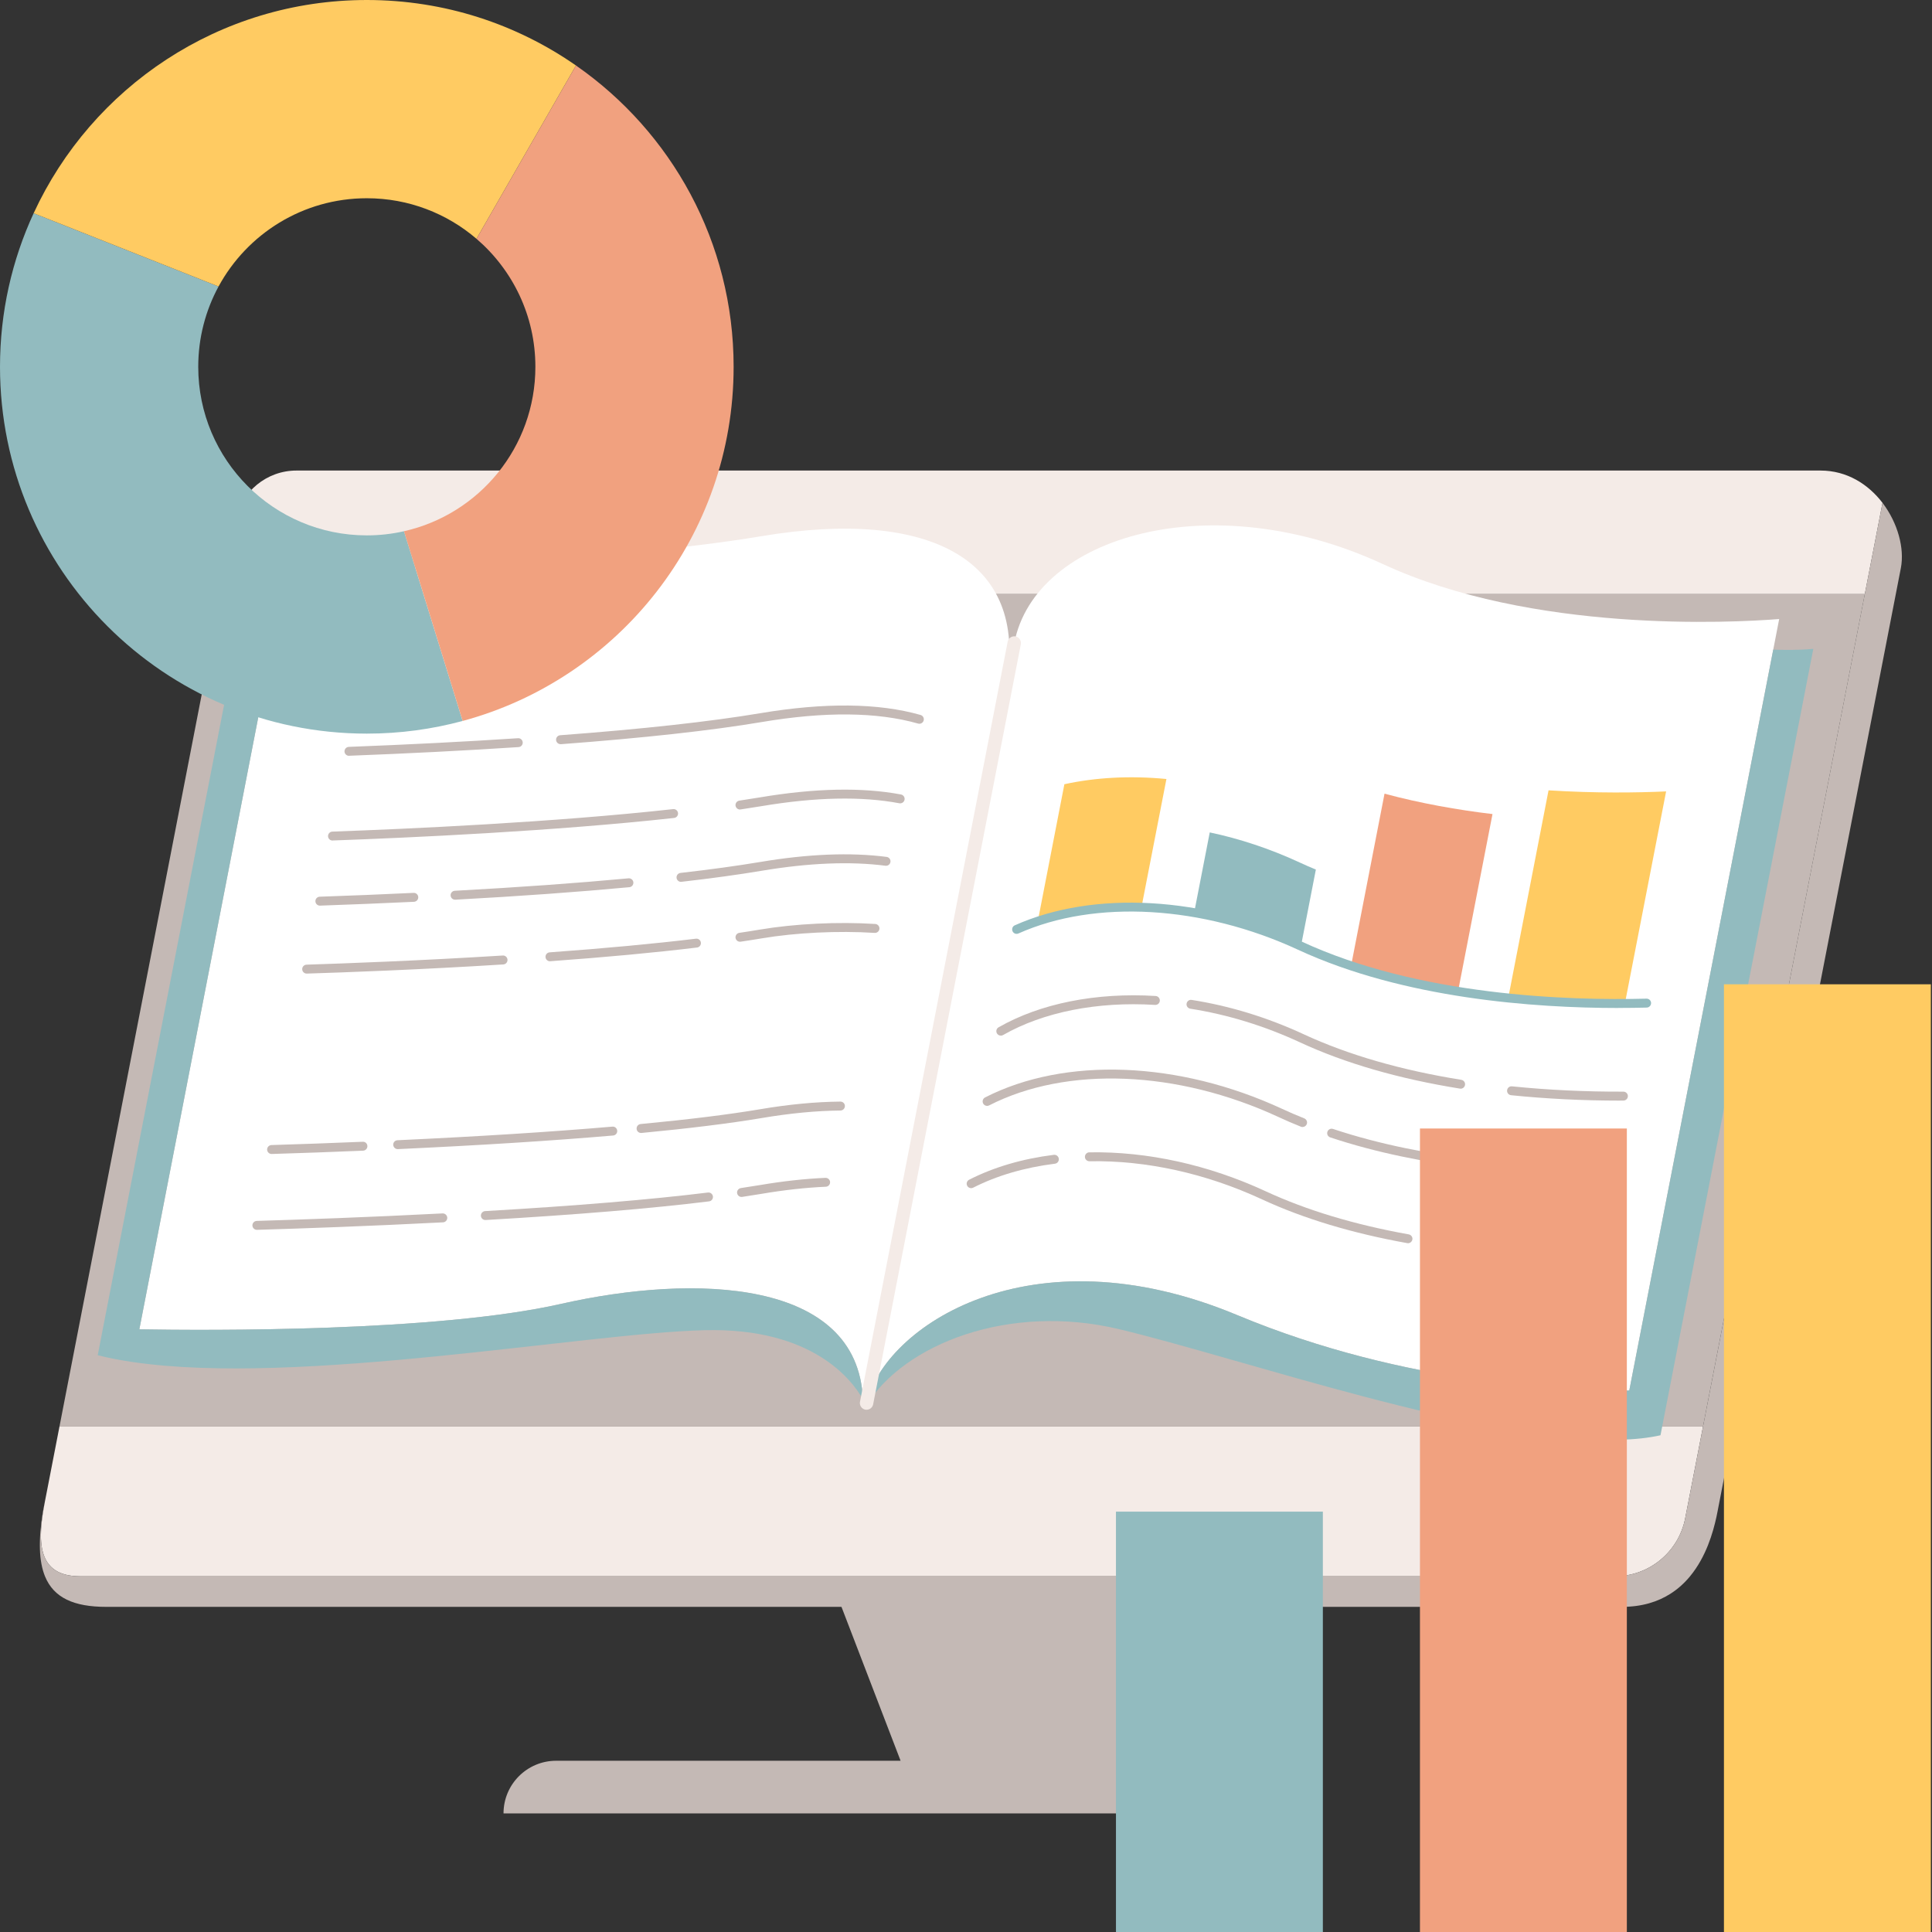 <svg width="433" height="433" viewBox="0 0 433 433" fill="none" xmlns="http://www.w3.org/2000/svg">
<rect x="0" y="0" width="433" height="433" fill="#333333" stroke="none"/>
<g clip-path="url(#clip0_544_216)">
<path d="M268.14 406.42H112.85C112.85 403.16 114.17 400.21 116.3 398.08C118.44 395.94 121.39 394.62 124.65 394.62H201.84L186.43 354.5H248.21L263.61 394.62L268.14 406.42Z" fill="#C4B9B5"/>
<path d="M381.68 319.71L377.69 340.25C376.22 347.82 369.6 353.28 361.89 353.28H17.99C8.11 353.28 8.37 345.24 10.1 336.34L10.56 333.99C10.56 333.99 10.57 333.92 10.58 333.88L13.33 319.71H381.68Z" fill="#F4EBE7"/>
<path d="M417.94 133.15L381.68 319.71H13.33L49.58 133.15H417.94Z" fill="#C4B9B5"/>
<path d="M421.91 112.7L417.94 133.15H49.58L52.77 116.72C54.04 110.18 59.77 105.46 66.43 105.46H408.02C413.95 105.46 418.73 108.54 421.91 112.7Z" fill="#F4EBE7"/>
<path d="M426.02 127.32L384.94 338.73C384.87 339.11 384.78 339.52 384.69 339.97C383.92 343.5 382.36 348.94 378.77 353.28C377.56 354.75 376.12 356.08 374.4 357.18C371.58 358.98 368.02 360.13 363.51 360.13H23.81C16.56 360.13 12.05 358.11 10.08 353.28C8.72 349.93 8.58 345.22 9.6 338.89C9.61 338.86 9.61 338.82 9.62 338.79L10.1 336.34C8.37 345.24 8.11 353.28 17.99 353.28H361.89C369.6 353.28 376.22 347.82 377.69 340.25L421.91 112.7C425.32 117.17 426.88 122.88 426.02 127.32Z" fill="#C4B9B5"/>
<path d="M398.75 138.74L397.42 145.59L365.15 311.65C352.56 311.78 315.41 310.65 277.24 294.72C230.8 275.34 198.18 297.41 194.22 314.46L225.4 153.99C225.47 153.63 225.53 153.28 225.6 152.92L227.32 144.11C232.01 119.97 271.64 108.68 309.91 126.41C343.43 141.94 388.16 139.57 398.75 138.74Z" fill="white"/>
<path d="M261.42 174.59L255.83 203.32C247.34 203.08 239.43 204.2 232.59 206.47L238.55 175.76C245.48 174.25 253.24 173.8 261.42 174.59Z" fill="#FFCB62"/>
<path d="M373.41 177.37L364.17 224.91C356.81 224.96 347.76 224.69 338.02 223.69L347.06 177.13C357.71 177.8 367.01 177.66 373.41 177.37Z" fill="#FFCB62"/>
<path d="M334.5 182.45L326.77 222.21C318.81 220.93 310.65 219.09 302.8 216.47L310.3 177.88C318.39 180.05 326.62 181.51 334.5 182.45Z" fill="#F1A17F"/>
<path d="M294.91 194.89L291.57 212.06C291.49 212.02 291.41 211.99 291.33 211.95C283.38 208.27 275.38 205.83 267.64 204.51L271.13 186.56C277.77 187.96 284.57 190.19 291.33 193.32C292.51 193.87 293.7 194.39 294.91 194.89Z" fill="#92BBBF"/>
<path d="M406.4 145.42L372.15 321.67C369.44 322.28 366.36 322.6 363 322.68C332.45 323.42 278 304.36 250.72 297.87C226.23 292.05 202.7 301.11 194.1 315.05C194.14 314.86 194.18 314.66 194.22 314.46C198.18 297.41 230.8 275.34 277.24 294.72C315.41 310.65 352.56 311.78 365.15 311.65L397.42 145.59C399.5 145.67 403.11 145.74 406.4 145.42Z" fill="#92BBBF"/>
<path d="M193.4 313.63C192.24 286.6 155.73 285.44 125.73 292.23C97.89 298.54 46.55 298.19 31.23 297.93L61.16 143.88L64.21 128.21C77.8 127.83 136.32 125.93 170.53 120.19C208.92 113.73 230.26 125.82 225.6 152.92C225.53 153.28 225.47 153.63 225.4 153.99L194.22 314.46" fill="white"/>
<path d="M125.63 166.78C125.11 166.78 124.67 166.38 124.63 165.85C124.59 165.3 125 164.82 125.55 164.78C143.99 163.4 159.07 161.74 170.36 159.85C184.8 157.42 196.9 157.55 206.32 160.24C206.85 160.39 207.16 160.95 207.01 161.48C206.86 162.01 206.31 162.32 205.77 162.17C196.63 159.56 184.83 159.44 170.69 161.83C159.34 163.74 144.21 165.4 125.7 166.79C125.67 166.79 125.65 166.79 125.62 166.79L125.63 166.78Z" fill="#C4B9B5"/>
<path d="M78.21 169.39C77.68 169.39 77.23 168.97 77.21 168.43C77.19 167.88 77.62 167.41 78.17 167.39C91.48 166.88 104.24 166.23 116.09 165.45C116.64 165.41 117.12 165.83 117.15 166.38C117.19 166.93 116.77 167.41 116.22 167.44C104.35 168.22 91.57 168.87 78.24 169.38C78.23 169.38 78.21 169.38 78.2 169.38L78.21 169.39Z" fill="#C4B9B5"/>
<path d="M165.84 181.43C165.35 181.43 164.93 181.07 164.85 180.58C164.77 180.03 165.15 179.52 165.69 179.44C167.29 179.2 168.85 178.95 170.37 178.7C182.61 176.64 193.23 176.42 201.93 178.06C202.47 178.16 202.83 178.69 202.73 179.23C202.63 179.77 202.11 180.13 201.56 180.03C193.1 178.43 182.72 178.65 170.7 180.67C169.17 180.92 167.61 181.17 165.99 181.41C165.94 181.41 165.89 181.42 165.84 181.42V181.43Z" fill="#C4B9B5"/>
<path d="M74.52 188.38C73.98 188.38 73.54 187.96 73.52 187.42C73.5 186.87 73.93 186.4 74.48 186.38C91.52 185.77 124.11 184.3 150.86 181.34C151.4 181.28 151.9 181.67 151.96 182.22C152.02 182.77 151.62 183.26 151.08 183.32C124.27 186.28 91.63 187.76 74.56 188.37C74.55 188.37 74.54 188.37 74.52 188.37V188.38Z" fill="#C4B9B5"/>
<path d="M152.62 197.64C152.12 197.64 151.69 197.26 151.63 196.75C151.57 196.2 151.96 195.71 152.51 195.64C159.21 194.88 165.21 194.05 170.36 193.19C181.1 191.38 190.64 191 198.71 192.05C199.26 192.12 199.64 192.62 199.57 193.17C199.5 193.72 199 194.1 198.45 194.03C190.58 193.01 181.24 193.39 170.69 195.16C165.51 196.03 159.46 196.86 152.73 197.63C152.69 197.63 152.65 197.63 152.62 197.63V197.64Z" fill="#C4B9B5"/>
<path d="M101.99 201.64C101.46 201.64 101.02 201.23 100.99 200.69C100.96 200.14 101.38 199.67 101.93 199.64C116.33 198.86 129.43 197.92 140.86 196.85C141.41 196.8 141.9 197.2 141.95 197.75C142 198.3 141.6 198.79 141.05 198.84C129.59 199.91 116.46 200.86 102.04 201.64C102.02 201.64 102 201.64 101.98 201.64H101.99Z" fill="#C4B9B5"/>
<path d="M71.69 202.97C71.15 202.97 70.71 202.54 70.69 202C70.67 201.45 71.1 200.99 71.66 200.97C78.61 200.73 85.69 200.45 92.69 200.11C93.25 200.08 93.71 200.51 93.74 201.06C93.77 201.61 93.34 202.08 92.79 202.11C85.78 202.44 78.69 202.73 71.73 202.97C71.72 202.97 71.71 202.97 71.7 202.97H71.69Z" fill="#C4B9B5"/>
<path d="M165.84 211.06C165.35 211.06 164.93 210.7 164.85 210.21C164.77 209.66 165.15 209.15 165.69 209.07C167.29 208.83 168.85 208.59 170.36 208.33C178.16 207.02 187.8 206.55 196.16 207.08C196.71 207.11 197.13 207.59 197.1 208.14C197.07 208.69 196.6 209.11 196.04 209.08C187.82 208.56 178.35 209.02 170.7 210.31C169.18 210.57 167.61 210.81 165.99 211.05C165.94 211.05 165.89 211.06 165.84 211.06Z" fill="#C4B9B5"/>
<path d="M123.26 215.44C122.74 215.44 122.3 215.04 122.26 214.51C122.22 213.96 122.63 213.48 123.19 213.44C135.59 212.54 146.62 211.51 155.97 210.38C156.51 210.31 157.02 210.7 157.08 211.25C157.15 211.8 156.76 212.3 156.21 212.36C146.82 213.5 135.76 214.53 123.33 215.43C123.31 215.43 123.28 215.43 123.26 215.43V215.44Z" fill="#C4B9B5"/>
<path d="M68.73 218.2C68.19 218.2 67.75 217.77 67.73 217.23C67.71 216.68 68.15 216.22 68.7 216.2C77.16 215.93 94.12 215.31 112.68 214.15C113.22 214.11 113.71 214.53 113.74 215.09C113.77 215.64 113.36 216.12 112.8 216.15C94.21 217.32 77.22 217.94 68.75 218.2C68.74 218.2 68.73 218.2 68.72 218.2H68.73Z" fill="#C4B9B5"/>
<path d="M143.67 253.92C143.16 253.92 142.72 253.53 142.68 253.01C142.63 252.46 143.03 251.97 143.58 251.92C154.25 250.91 163.27 249.8 170.37 248.6C176.78 247.51 182.83 246.94 188.36 246.89C188.91 246.89 189.36 247.33 189.36 247.88C189.36 248.43 188.92 248.88 188.37 248.89C182.95 248.94 177 249.51 170.7 250.58C163.55 251.78 154.49 252.9 143.77 253.92C143.74 253.92 143.71 253.92 143.67 253.92Z" fill="#C4B9B5"/>
<path d="M89.13 257.54C88.6 257.54 88.16 257.12 88.13 256.59C88.1 256.04 88.53 255.57 89.08 255.55C107.21 254.71 123.41 253.69 137.25 252.5C137.81 252.45 138.28 252.86 138.33 253.41C138.38 253.96 137.97 254.44 137.42 254.49C123.56 255.68 107.33 256.7 89.17 257.54C89.15 257.54 89.14 257.54 89.12 257.54H89.13Z" fill="#C4B9B5"/>
<path d="M60.87 258.63C60.33 258.63 59.89 258.2 59.87 257.66C59.85 257.11 60.29 256.65 60.84 256.63C67.52 256.43 74.41 256.18 81.3 255.89C81.88 255.86 82.32 256.3 82.34 256.85C82.36 257.4 81.93 257.87 81.38 257.89C74.47 258.18 67.58 258.43 60.89 258.63C60.88 258.63 60.87 258.63 60.86 258.63H60.87Z" fill="#C4B9B5"/>
<path d="M166.19 268.26C165.7 268.26 165.28 267.9 165.2 267.41C165.12 266.86 165.5 266.36 166.04 266.27C167.53 266.05 168.97 265.82 170.36 265.59C175.49 264.72 180.42 264.18 185 263.98C185.54 263.96 186.02 264.38 186.04 264.93C186.06 265.48 185.64 265.95 185.09 265.97C180.59 266.17 175.75 266.7 170.69 267.56C169.29 267.79 167.84 268.02 166.33 268.25C166.28 268.25 166.23 268.26 166.18 268.26H166.19Z" fill="#C4B9B5"/>
<path d="M108.78 273.43C108.25 273.43 107.81 273.02 107.78 272.49C107.75 271.94 108.17 271.47 108.72 271.43C128.95 270.26 145.76 268.86 158.66 267.27C159.21 267.2 159.71 267.59 159.78 268.14C159.85 268.69 159.46 269.19 158.91 269.25C145.97 270.85 129.12 272.25 108.84 273.43C108.82 273.43 108.8 273.43 108.78 273.43Z" fill="#C4B9B5"/>
<path d="M57.57 275.63C57.03 275.63 56.59 275.2 56.57 274.66C56.55 274.11 56.99 273.65 57.54 273.63C67.35 273.34 82.54 272.81 99.19 271.95C99.72 271.92 100.21 272.35 100.24 272.9C100.27 273.45 99.84 273.92 99.29 273.95C82.62 274.81 67.41 275.34 57.59 275.63C57.58 275.63 57.57 275.63 57.56 275.63H57.57Z" fill="#C4B9B5"/>
<path d="M193.4 313.63C191.07 309.45 182.27 297.54 158 298.12C131.13 298.76 66.97 310.73 29.8 305.27C27 304.86 24.36 304.36 21.9 303.73L52.97 143.84C56.11 144.11 58.98 144.04 61.16 143.88L31.23 297.93C46.55 298.19 97.89 298.54 125.73 292.23C155.73 285.44 192.24 286.6 193.4 313.63Z" fill="#92BBBF"/>
<path d="M103.69 161.58C96.84 163.43 89.64 164.42 82.21 164.42C36.81 164.42 0 127.62 0 82.21C0 69.92 2.7 58.26 7.54 47.79L48.98 64.21C46.08 69.56 44.43 75.7 44.43 82.21C44.43 103.08 61.35 119.99 82.21 119.99C85.07 119.99 87.86 119.67 90.54 119.06L103.69 161.58Z" fill="#92BBBF"/>
<path d="M129.09 14.68L106.79 53.52C100.18 47.85 91.59 44.43 82.21 44.43C67.86 44.43 55.38 52.43 48.98 64.21L7.54 47.79C20.56 19.58 49.1 0 82.21 0C99.64 0 115.79 5.42 129.09 14.68Z" fill="#FFCB62"/>
<path d="M164.42 82.21C164.42 120.19 138.67 152.14 103.69 161.58L90.54 119.06C107.4 115.27 119.99 100.22 119.99 82.21C119.99 70.73 114.87 60.45 106.79 53.52L129.09 14.68C150.44 29.52 164.42 54.24 164.42 82.21Z" fill="#F1A17F"/>
<path d="M362.68 225.91C344 225.91 314.64 223.85 290.9 212.85C269.48 202.93 245.47 201.53 228.25 209.21C227.74 209.43 227.15 209.21 226.93 208.7C226.71 208.19 226.93 207.6 227.44 207.38C245.18 199.47 269.82 200.88 291.74 211.03C318.03 223.21 351.44 224.27 369.01 223.82C369.01 223.82 369.03 223.82 369.04 223.82C369.58 223.82 370.03 224.25 370.04 224.79C370.05 225.34 369.62 225.8 369.07 225.82C367.12 225.87 364.98 225.9 362.68 225.9V225.91Z" fill="#92BBBF"/>
<path d="M363.06 246.67C354.72 246.67 346.51 246.26 338.66 245.46C338.11 245.4 337.71 244.91 337.77 244.36C337.83 243.81 338.31 243.41 338.87 243.47C346.9 244.29 355.29 244.69 363.84 244.66C364.39 244.66 364.84 245.11 364.84 245.66C364.84 246.21 364.4 246.66 363.84 246.66C363.58 246.66 363.32 246.66 363.06 246.66V246.67Z" fill="#C4B9B5"/>
<path d="M327.36 243.99C327.31 243.99 327.25 243.99 327.2 243.98C313.54 241.79 301.49 238.31 291.37 233.62C283.39 229.92 275.11 227.38 266.77 226.07C266.22 225.98 265.85 225.47 265.94 224.93C266.03 224.38 266.54 224.01 267.08 224.1C275.61 225.44 284.06 228.03 292.21 231.81C302.16 236.42 314.04 239.85 327.51 242.01C328.06 242.1 328.43 242.61 328.34 243.16C328.26 243.65 327.84 244 327.35 244L327.36 243.99Z" fill="#C4B9B5"/>
<path d="M224.3 232.1C223.95 232.1 223.62 231.92 223.43 231.6C223.16 231.12 223.32 230.51 223.8 230.24C233.15 224.89 245.65 222.4 259 223.22C259.55 223.25 259.97 223.73 259.94 224.28C259.91 224.83 259.44 225.25 258.88 225.22C245.92 224.42 233.82 226.82 224.8 231.98C224.64 232.07 224.47 232.11 224.3 232.11V232.1Z" fill="#C4B9B5"/>
<path d="M358.2 263.4C342.02 263.4 319.03 261.87 298.13 254.91C297.61 254.74 297.32 254.17 297.5 253.65C297.67 253.13 298.24 252.84 298.76 253.02C320.15 260.14 343.82 261.5 359.91 261.4C360.46 261.4 360.91 261.84 360.91 262.39C360.91 262.94 360.47 263.39 359.92 263.4C359.36 263.4 358.78 263.4 358.2 263.4Z" fill="#C4B9B5"/>
<path d="M291.94 252.59C291.82 252.59 291.69 252.57 291.57 252.52C289.85 251.83 288.15 251.1 286.52 250.34C263.89 239.85 239.05 238.86 221.69 247.74C221.2 247.99 220.6 247.8 220.34 247.31C220.09 246.82 220.28 246.22 220.77 245.96C238.67 236.8 264.18 237.78 287.36 248.52C288.95 249.26 290.62 249.98 292.31 250.65C292.82 250.86 293.07 251.44 292.87 251.95C292.71 252.34 292.34 252.58 291.94 252.58V252.59Z" fill="#C4B9B5"/>
<path d="M354.2 281.87C344.02 281.86 334.14 281.24 324.81 280.05C324.26 279.98 323.87 279.48 323.95 278.93C324.03 278.38 324.52 278 325.07 278.07C334.31 279.25 344.11 279.86 354.21 279.87C354.76 279.87 355.21 280.32 355.21 280.87C355.21 281.42 354.76 281.87 354.21 281.87H354.2Z" fill="#C4B9B5"/>
<path d="M315.57 278.63C315.51 278.63 315.45 278.63 315.39 278.61C303.1 276.41 292.15 273.11 282.86 268.81C270.31 262.99 256.92 260.03 244.17 260.26C243.61 260.26 243.16 259.83 243.15 259.28C243.15 258.73 243.58 258.27 244.13 258.26C257.19 258.04 270.87 261.06 283.69 267C292.82 271.23 303.6 274.48 315.73 276.65C316.27 276.75 316.64 277.27 316.54 277.81C316.45 278.29 316.03 278.63 315.56 278.63H315.57Z" fill="#C4B9B5"/>
<path d="M217.65 266.29C217.29 266.29 216.93 266.09 216.76 265.74C216.51 265.25 216.71 264.65 217.2 264.4C222.72 261.59 229.1 259.71 236.18 258.82C236.72 258.75 237.23 259.14 237.3 259.69C237.37 260.24 236.98 260.74 236.43 260.81C229.58 261.67 223.42 263.48 218.11 266.18C217.96 266.25 217.81 266.29 217.66 266.29H217.65Z" fill="#C4B9B5"/>
<path d="M296.48 338.79H250.11V433H296.48V338.79Z" fill="#92BBBF"/>
<path d="M364.61 252.92H318.24V433H364.61V252.92Z" fill="#F1A17F"/>
<path d="M432.74 220.6H386.37V433H432.74V220.6Z" fill="#FFCB62"/>
<path d="M194.22 315.96C194.13 315.96 194.03 315.96 193.93 315.93C193.12 315.77 192.59 314.98 192.74 314.17L225.84 143.82C226 143.01 226.78 142.48 227.6 142.63C228.41 142.79 228.94 143.58 228.79 144.39L195.69 314.74C195.55 315.46 194.92 315.95 194.22 315.95V315.96Z" fill="#F4EBE7"/>
</g>
<defs>
<clipPath id="clip0_544_216">
<rect width="432.74" height="433" fill="white"/>
</clipPath>
</defs>
</svg>
